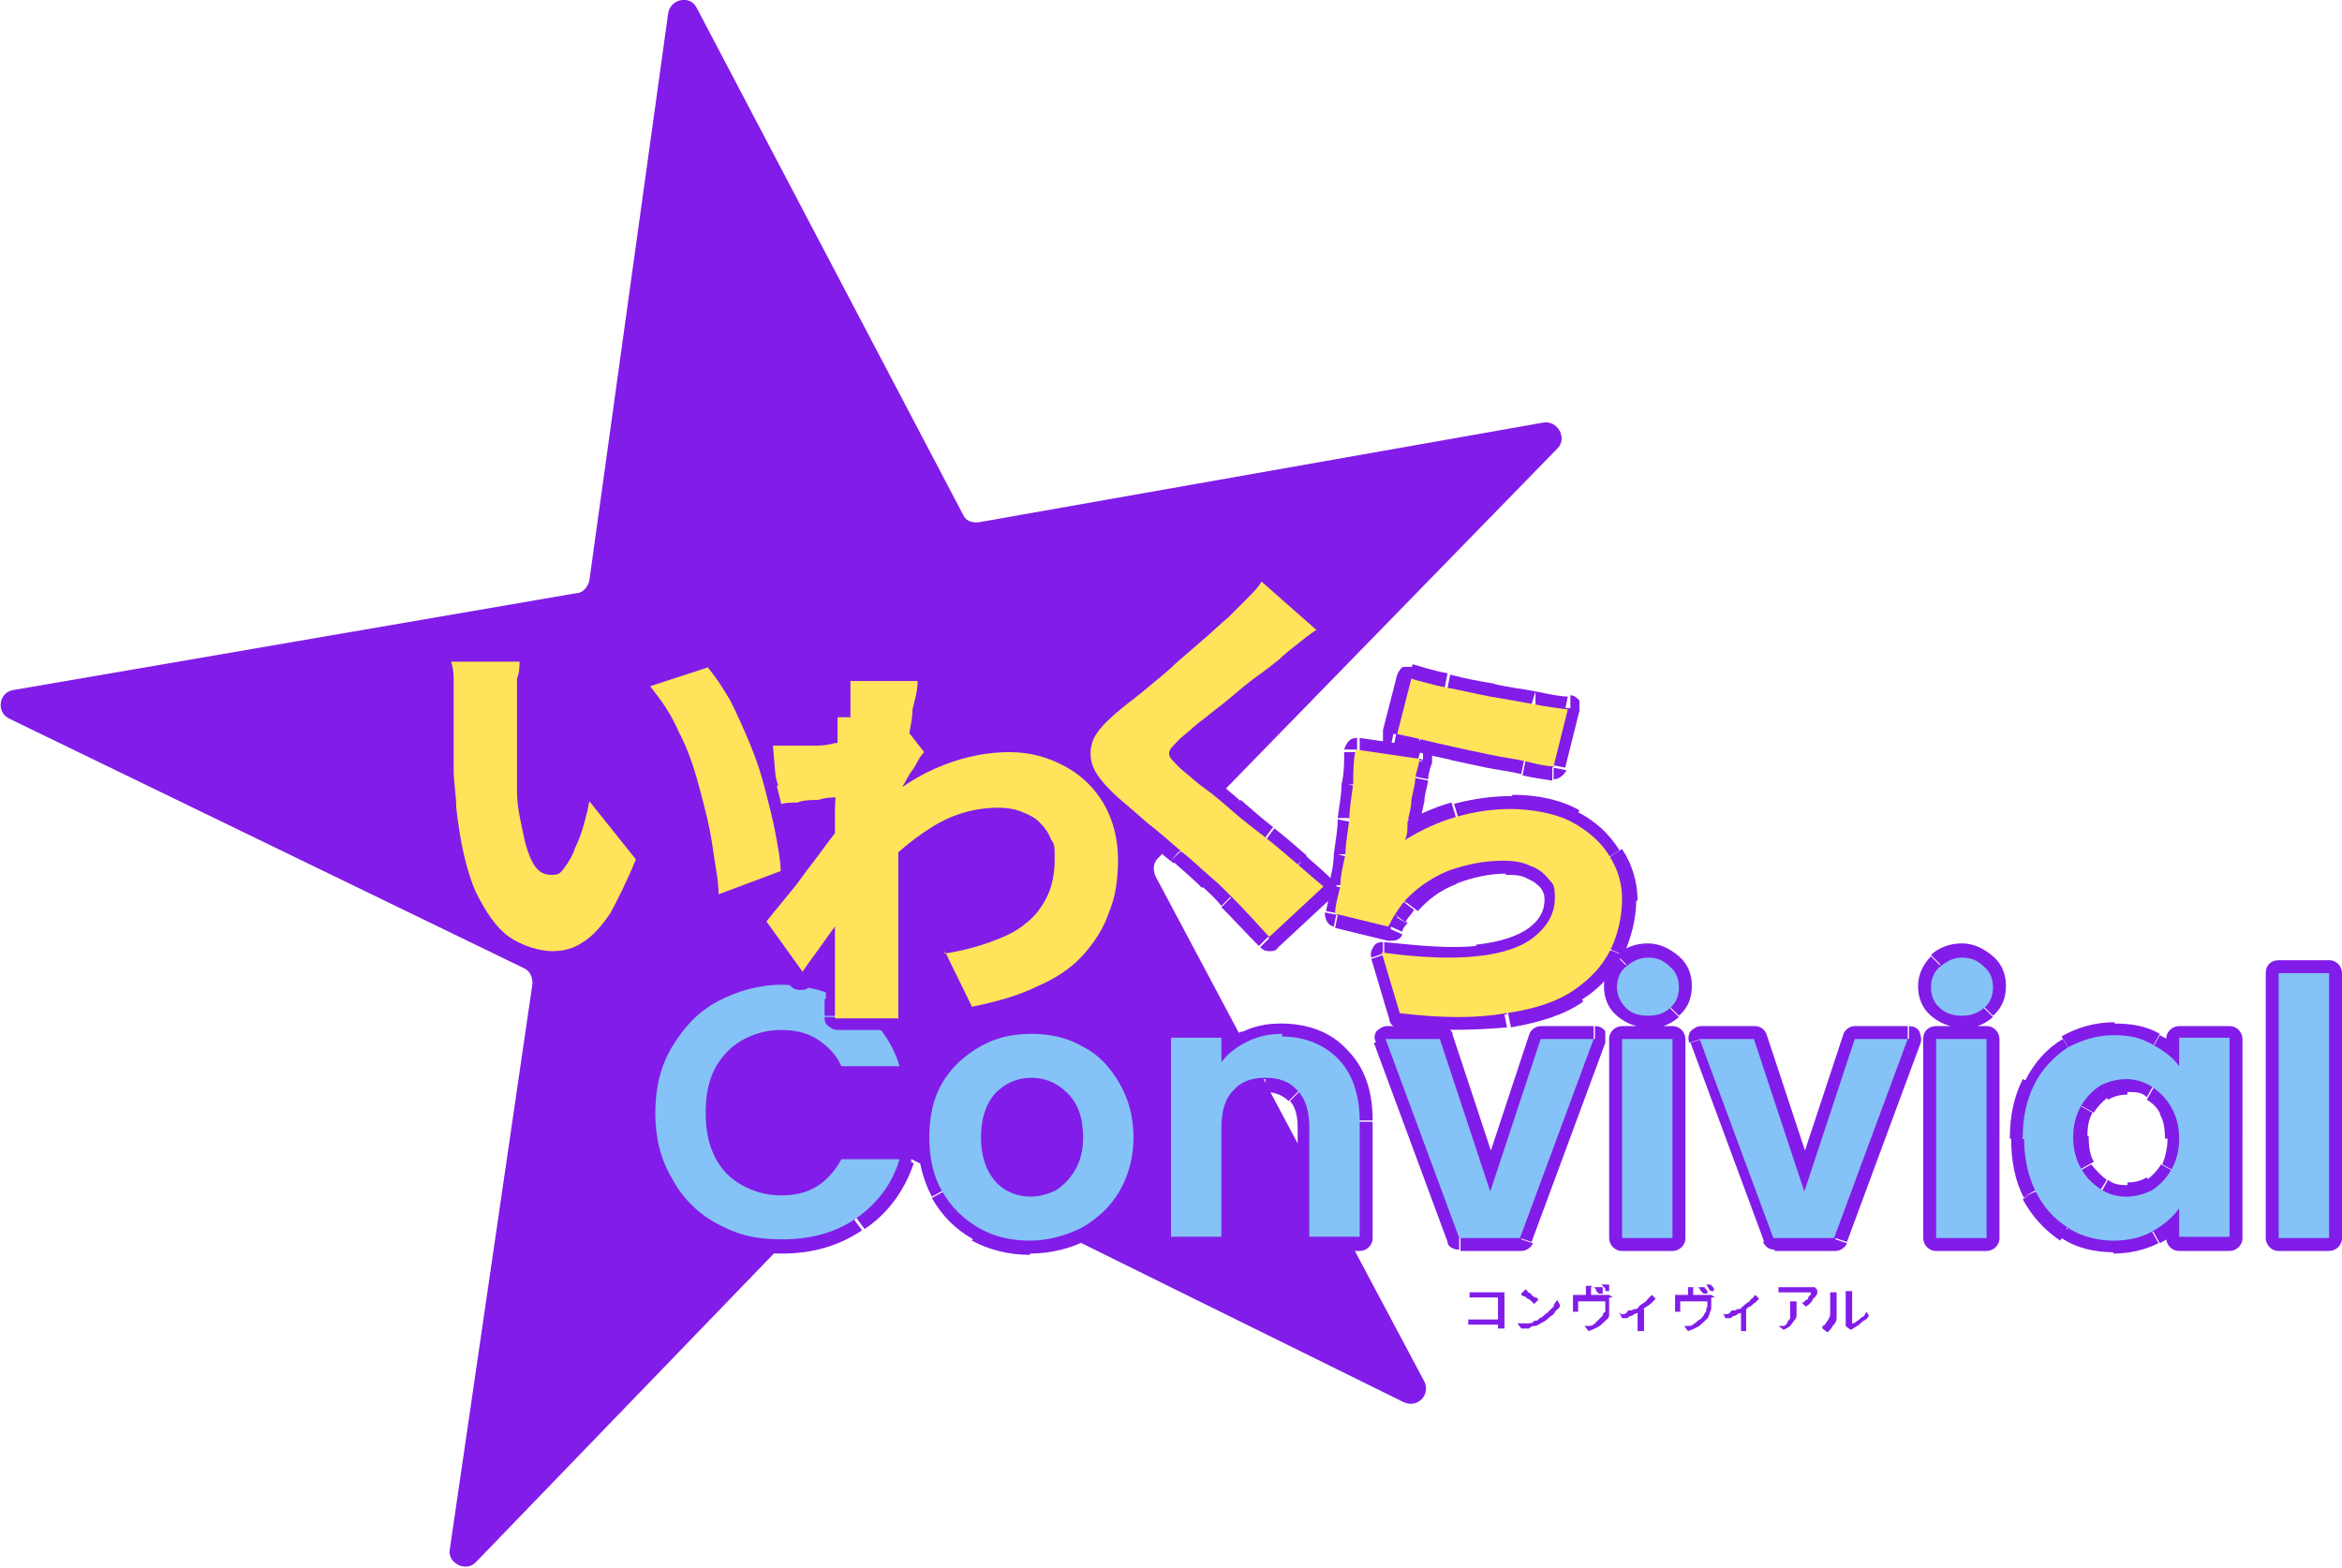 <svg xmlns="http://www.w3.org/2000/svg" viewBox="0 0 181.2 121.3">
  <path fill="#821ce8" d="M51.7 1c.2-1.1 1.7-1.4 2.2-.4l20.6 39.2c.2.5.7.7 1.3.6l43.6-7.7c1.1-.2 1.9 1.2 1.1 2L89.6 66.4c-.4.4-.4.9-.2 1.4l20.8 39.1c.5 1-.5 2.1-1.6 1.6L68.9 88.9c-.5-.2-1 0-1.4.2l-30.7 31.8c-.8.8-2.2 0-2-1l6.4-43.8c0-.5-.2-1-.7-1.2L.7 55.6c-1-.5-.8-2 .3-2.2l43.6-7.5c.5 0 .9-.5 1-1L51.7 1ZM113.8 100h2.6v2.8h-.5v-2.4h-2.2v-.4Zm-.1 2.1h2.5v.4h-2.6v-.4Zm4.3-2.3s.2 0 .2.2c0 0 .2 0 .3.2 0 0 .2.2.3.2 0 0 .2 0 .2.2l-.3.3-.2-.2s-.2-.2-.3-.2c0 0-.2-.2-.3-.2 0 0-.2 0-.2-.2l.3-.3Zm-.4 2.6h.6c.2 0 .4 0 .5-.2.2 0 .3 0 .4-.2.2 0 .4-.3.6-.4l.5-.5c0-.2.2-.4.3-.5l.2.4c0 .2-.2.3-.4.5 0 .2-.3.3-.5.5s-.4.3-.6.4c0 0-.3.2-.4.2-.2 0-.3 0-.5.2h-.6l-.3-.4h.2Zm6.4-2.9v.6h-.3l-.2-.2s0-.2-.2-.3h.7Zm.5-.2v.6h-.3v-.2l-.3-.3h.6Zm-1.4.3v.8h-.4v-.9h.5Zm1.4.8v1.4c0 .2-.2.3-.4.5s-.3.3-.5.4-.4.2-.7.3l-.3-.4h.4s.2 0 .4-.2l.3-.3.3-.3s0-.2.2-.3v-.8h-2.1v.8h-.4v-1.3h2.8l.3.2h-.3Zm.9 1.3c.2 0 .4 0 .5-.2s.3 0 .5-.2c.2 0 .3 0 .4-.2 0 0 .2-.2.4-.3s.2-.2.3-.3l.3-.3.3.3-.3.3s-.2.2-.4.3c0 0-.3.2-.4.3 0 0-.2 0-.3.2 0 0-.2 0-.4.2 0 0-.2 0-.4.2h-.4l-.2-.4h.1Zm1.4-.4h.4v1.7h-.5v-1.7Zm5.1-1.8v.2s.1 0 .2.2v.2h-.3l-.2-.2s-.1-.2-.2-.3h.5Zm.5-.2v.2s.1 0 .2.2v.2h-.2s-.1 0-.2-.2c0 0-.1-.2-.2-.3h.4Zm-1.4.3V100.5h-.4v-.9h.5-.1Zm1.4.8v.8s0 .2-.1.3c0 0 0 .2-.1.3 0 .2-.2.3-.4.5s-.3.3-.5.4-.4.2-.7.3l-.3-.4h.4c.1 0 .2 0 .4-.2.1 0 .2-.2.4-.3.1 0 .2-.2.3-.3 0 0 .1-.2.2-.3 0 0 0-.3.1-.4v-.4H130v.8h-.4v-1.3h2.8l.3.2h-.3Zm1 1.3c.2 0 .4 0 .5-.2s.3 0 .5-.2c.2 0 .3 0 .4-.2.1 0 .2-.2.4-.3s.2-.2.3-.3c.1 0 .2-.2.3-.3l.3.3-.3.3c-.1 0-.2.2-.4.3-.1 0-.3.2-.4.3 0 0-.2 0-.3.2-.1 0-.2 0-.4.2-.1 0-.2 0-.4.2h-.4l-.2-.4Zm1.3-.4h.4v1.7h-.4v-1.7Zm5.9-1.2s-.1.2-.2.3c-.1 0-.2.3-.3.4s-.2.2-.4.3l-.3-.3s.2 0 .3-.2c0 0 .2 0 .2-.2 0 0 .1-.2.2-.2v-.2h-2.5v-.4h2.8l.2.2v.3Zm-1.6.5v1.1c0 .2 0 .3-.2.5 0 0-.2.3-.3.4s-.3.2-.5.3l-.4-.3h.4c.1 0 .3-.2.3-.3s.2-.2.2-.3v-1.3h.5Zm3.8 2v-2.7h.5v2.5c.1 0 .2 0 .4-.2.1 0 .2-.2.4-.3.1 0 .2-.2.3-.4l.2.3c-.1.2-.2.3-.4.4-.1 0-.3.3-.5.4s-.3.2-.5.3l-.3-.2Zm-1.8 0c.2 0 .3-.3.4-.4.1-.2.2-.3.2-.5V100h.5v2c0 .2-.1.4-.3.6-.1.2-.3.4-.4.5l-.4-.3v-.2Z"/>
  <path fill="#821ce8" d="m52 81-.9-.5.9.5Zm3.5-3.6.5.9-.5-.9Zm14.1 5v1c.3 0 .6-.2.8-.4.2-.3.2-.6 0-.9l-.9.3Zm-4.4 0-.9.4c.2.3.5.6.9.6v-1Zm-1.9-2-.5.9.5-.9Zm-5.8.1.5.9-.5-.9Zm-2.1 2.2-.9-.5.9.4Zm0 6.7-.9.4.9-.5Zm2.1 2.3-.5.8.5-.9Zm5.8.1.5.9-.5-.9Zm1.9-2.1v-1c-.4 0-.7.2-.9.6l.9.4Zm4.4 0 .9.3v-.9c-.2-.3-.5-.4-.8-.4v1Zm-3.4 4.6.6.8-.6-.8Zm-10.7.4-.5.9.5-.9ZM52 91.2l-.9.5.9-.5Zm-1.3-5.1h1c0-1.8.4-3.3 1.1-4.6l-.9-.5-.9-.5c-.9 1.7-1.4 3.5-1.4 5.6h1.1ZM52 81l.9.5c.8-1.4 1.8-2.4 3.1-3.1l-.5-.9-.5-.9c-1.6.9-2.9 2.2-3.9 3.9l.9.5Zm3.5-3.6.5.9c1.3-.8 2.8-1.1 4.5-1.1v-2c-2 0-3.8.5-5.5 1.4l.5.9Zm5-1.2v1c2 0 3.7.5 5.1 1.5l.6-.8.6-.8c-1.8-1.2-3.9-1.8-6.2-1.8v1Zm5.7 1.6-.6.8c1.4 1 2.4 2.3 3 4.1l.9-.3.9-.3c-.7-2.2-2-3.9-3.8-5.1l-.6.8h.2Zm3.4 4.6v-1h-4.5v2h4.5v-1Zm-4.4 0 .9-.4c-.5-1.1-1.3-1.9-2.3-2.5l-.5.9-.5.9c.6.4 1.1.9 1.5 1.6l.9-.4Zm-1.9-2 .5-.9c-1-.6-2.1-.8-3.3-.8v2c.9 0 1.7.2 2.3.6l.5-.9Zm-2.8-.7v-1c-1.3 0-2.5.3-3.5.9l.5.8.5.8c.7-.4 1.5-.7 2.5-.7v-1 .2Zm-3 .8-.5-.9c-1 .6-1.8 1.5-2.4 2.6l.9.5.9.5c.4-.8 1-1.4 1.7-1.8l-.5-.9h-.1Zm-2.1 2.2-.9-.4c-.6 1.1-.8 2.4-.8 3.8h2c0-1.2.2-2.1.6-2.9l-.9-.4Zm-.7 3.4h-1c0 1.4.3 2.7.8 3.8l.9-.4.9-.4c-.4-.8-.6-1.8-.6-2.9h-1Zm.7 3.3-.9.5c.6 1.1 1.4 2 2.4 2.6l.5-.8.5-.8c-.7-.4-1.3-1-1.7-1.9l-.9.5h.1Zm2.1 2.3-.5.9c1.1.6 2.2.9 3.5.9v-2c-1 0-1.8-.2-2.5-.6l-.5.9Zm3 .8v1c1.2 0 2.3-.3 3.3-.8l-.5-.9-.5-.9c-.6.4-1.4.6-2.3.6v1Zm2.8-.7.5.9c1-.6 1.8-1.4 2.3-2.5l-.9-.4-.9-.4c-.4.8-.9 1.3-1.5 1.7l.5.9v-.2Zm1.9-2.1v1h4.5v-2h-4.5v1Zm4.4 0-.9-.3c-.6 1.8-1.6 3.1-3 4.1l.6.8.6.8c1.8-1.2 3.1-3 3.8-5.1l-.9-.3h-.2Zm-3.4 4.6-.6-.8c-1.4 1-3.1 1.5-5.1 1.5v2c2.4 0 4.4-.6 6.2-1.8l-.6-.8Zm-5.7 1.6v-1c-1.7 0-3.2-.4-4.5-1.1l-.5.9-.5.9c1.7.9 3.5 1.4 5.5 1.4v-1Zm-5-1.2.5-.9c-1.3-.8-2.4-1.8-3.2-3.2l-.9.5-.9.5c1 1.6 2.3 2.9 3.9 3.9l.5-.9h.1ZM52 91.2l.9-.5c-.8-1.3-1.1-2.9-1.1-4.6h-2c0 2.1.5 3.9 1.4 5.6l.9-.5H52ZM75.8 95l-.5.9.5-.9ZM73 92.2l-.9.5.9-.5Zm0-8.3-.9-.5.9.5Zm2.8-2.7.5.9-.5-.9Zm8.1 0-.5.9.5-.9Zm2.8 2.7-.9.5.9-.5Zm0 8.3-.8-.5.9.5ZM83.8 95l.5.9-.5-.9Zm-2.1-2.9.5.9-.5-.9Zm1.5-1.5.9.5-.9-.5Zm-.6-5.9-.7.7.7-.7Zm-5.6 0-.7-.7.7.7Zm0 6.8-.7.7.7-.7Zm2.7 4.5v-1c-1.3 0-2.5-.3-3.5-.8l-.5.9-.5.9c1.3.7 2.8 1.1 4.5 1.1v-1Zm-3.9-1 .5-.9c-1-.6-1.8-1.4-2.4-2.4l-.9.5-.9.5c.8 1.4 1.8 2.4 3.2 3.2l.5-.9ZM73 92.2l.9-.5c-.6-1-.9-2.2-.9-3.7h-2c0 1.7.4 3.3 1.1 4.6l.9-.5Zm-1-4.1h1c0-1.4.3-2.6.9-3.7l-.9-.5-.9-.5c-.8 1.4-1.2 2.9-1.2 4.6H72Zm1-4.2.9.5c.6-1 1.4-1.8 2.5-2.4l-.5-.9-.5-.9c-1.4.7-2.4 1.8-3.2 3.1l.9.5H73Zm2.8-2.7.5.9c1-.6 2.2-.9 3.5-.9v-2c-1.6 0-3.1.4-4.5 1.1l.5.9Zm4.1-1v1c1.3 0 2.5.3 3.5.9l.5-.9.5-.9c-1.4-.8-2.9-1.1-4.5-1.1v1Zm4 1-.5.9c1 .6 1.8 1.3 2.4 2.4l.9-.5.9-.5c-.8-1.4-1.9-2.4-3.2-3.2l-.5.9Zm2.8 2.7-.9.5c.6 1 .9 2.2.9 3.7h2c0-1.7-.4-3.3-1.2-4.7l-.9.5Zm1.1 4.2h-1c0 1.4-.3 2.6-.9 3.6l.8.5.8.5c.8-1.4 1.2-2.9 1.2-4.7h-1Zm-1.1 4.1-.9-.5c-.6 1-1.4 1.9-2.5 2.4l.5.9.5.9c1.4-.8 2.5-1.8 3.3-3.2l-.9-.5ZM83.8 95l-.5-.9c-1 .6-2.2.9-3.6.9v2c1.6 0 3.2-.4 4.5-1.1l-.5-.9Zm-4.1-2.4v1c.9 0 1.7-.2 2.4-.6l-.5-.9-.5-.9c-.5.3-1 .4-1.5.4v1Zm2-.5.5.9c.8-.4 1.4-1.1 1.9-1.9l-.9-.5-.9-.5c-.3.5-.7.9-1.1 1.2l.5.9Zm1.5-1.5.9.5c.5-.9.7-1.9.7-3h-2c0 .9-.2 1.5-.4 2l.9.5Zm.6-2.5h1c0-1.6-.4-3-1.5-4.1l-.7.7-.7.7c.5.5.9 1.4.9 2.7h1Zm-1.2-3.4.7-.7c-.9-1-2.1-1.5-3.5-1.5v2c.8 0 1.5.3 2.1.9l.7-.7Zm-2.8-1.2v-1c-1.4 0-2.6.5-3.5 1.5l.7.7.7.7c.6-.6 1.2-.9 2.1-.9v-1ZM77 84.7l-.7-.7c-1 1-1.4 2.4-1.4 4h2c0-1.3.3-2.1.8-2.7l-.7-.7Zm-1.1 3.4h-1c0 1.6.4 3 1.3 4l.7-.7.7-.7c-.5-.6-.8-1.4-.8-2.7h-1 .1Zm1.1 3.4-.7.7c.9 1 2.1 1.5 3.5 1.5v-2c-.8 0-1.5-.3-2.1-.9l-.7.7Zm26.5-9.6-.7.7.7-.7Zm1.7 13.9v1c.5 0 1-.4 1-1h-1Zm-3.8 0h-1c0 .5.4 1 1 1v-1Zm-1-11.3-.7.7.7-.7Zm-5 0-.7-.7.7.7Zm-.9 11.3v1c.5 0 1-.4 1-1h-1Zm-3.9 0h-1c0 .5.4 1 1 1v-1Zm0-15.4v-1c-.5 0-1 .4-1 1h1Zm3.9 0h1c0-.5-.4-1-1-1v1Zm0 1.9h-1c0 .4.3.8.7.9.4 0 .8 0 1.1-.3l-.8-.6Zm2-1.5.4.9-.4-.9Zm2.6-.6v1c1.6 0 2.8.5 3.7 1.4l.7-.7.7-.7c-1.3-1.4-3.1-2-5.1-2v1Zm4.4 1.7-.7.7c.9.9 1.4 2.2 1.4 4.1h2c0-2.3-.6-4.1-2-5.5l-.7.7Zm1.7 4.9h-1v9h2v-9h-1Zm0 9v-1h-3.9v2h3.9v-1Zm-3.8 0h1v-8.5h-2v8.5h1Zm0-8.5h1c0-1.4-.3-2.6-1.2-3.5l-.7.7-.7.7c.4.4.6 1.1.6 2.1h1Zm-1-2.8.7-.7c-.8-.9-1.9-1.3-3.2-1.3v2c.8 0 1.4.3 1.8.7l.7-.7Zm-2.5-1v-1c-1.3 0-2.4.4-3.3 1.3l.7.7.7.7c.4-.4 1-.7 1.8-.7v-1h.1Zm-2.5 1-.7-.7c-.8.9-1.2 2.1-1.2 3.5h2c0-1.1.3-1.7.6-2.1l-.7-.7Zm-.9 2.8h-1v8.5h2v-8.5h-1Zm0 8.5v-1h-3.9v2h3.9v-1Zm-3.9 0h1V80.4h-2v15.4h1Zm0-15.4v1h3.9v-2h-3.9v1Zm3.9 0h-1v1.9h2v-1.9h-1Zm0 1.9.8.6c.4-.5.9-1 1.6-1.3l-.4-.9-.4-.9c-.9.4-1.7 1-2.3 1.8l.8.6Zm2-1.5.4.9c.7-.3 1.4-.5 2.2-.5v-2c-1.1 0-2.1.2-3.1.7l.4.9Zm18.8 11.4-.9.3c0 .4.5.7.9.7s.8-.3.9-.7l-.9-.3Zm3.9-11.8v-1c-.4 0-.8.3-.9.7l.9.3Zm4.1 0 .9.3v-.9c-.2-.3-.5-.4-.8-.4v1Zm-5.6 15.4v1c.4 0 .8-.3.9-.6l-.9-.3Zm-4.8 0-.9.3c0 .4.5.6.9.6v-1Zm-5.6-15.4v-1c-.3 0-.6.2-.8.4-.2.3-.2.6 0 .9l.9-.3Zm4.2 0 .9-.3c0-.4-.5-.7-.9-.7v1Zm3.8 11.8.9.3 3.9-11.8-.9-.3-.9-.3-3.9 11.8.9.3Zm3.9-11.8v1h4.1v-2h-4.1v1Zm4.1 0-.9-.3-5.7 15.4.9.3.9.3 5.7-15.4-.9-.3Zm-5.6 15.4v-1H113v2h4.7v-1Zm-4.8 0 .9-.3-5.7-15.4-.9.3-.9.3 5.7 15.4.9-.3Zm-5.6-15.4v1h4.2v-2h-4.2v1Zm4.2 0-.9.3 3.9 11.8.9-.3.9-.3-3.9-11.8-.9.3Zm14.3-2.5-.7.7.7-.7Zm0-3.2.7.7-.7-.7Zm3.4 0-.7.7.7-.7Zm0 3.2.7.7-.7-.7Zm.2 2.5h1c0-.5-.4-1-1-1v1Zm0 15.4v1c.5 0 1-.4 1-1h-1Zm-3.9 0h-1c0 .5.4 1 1 1v-1Zm0-15.4v-1c-.5 0-1 .4-1 1h1Zm2-1.8v-1c-.5 0-.8 0-1-.4l-.7.7-.7.7c.7.6 1.5.9 2.4.9v-1Zm-1.7-.7.7-.7c-.2-.3-.4-.5-.4-.9h-2c0 .9.3 1.7 1 2.3l.7-.7Zm-.7-1.6h1c0-.4 0-.7.4-.9l-.7-.7-.7-.7c-.7.6-1 1.4-1 2.3h1Zm.7-1.6.7.7c.3-.3.6-.4 1-.4v-2c-.9 0-1.8.3-2.4.9l.7.7Zm1.7-.7v1c.5 0 .8 0 1 .4l.7-.7.7-.7c-.7-.6-1.5-1-2.4-1v1Zm1.7.7-.7.7c.2.2.4.5.4.9h2c0-.9-.3-1.7-1-2.3l-.7.7Zm.7 1.6h-1c0 .4-.1.7-.4.9l.7.7.7.7c.7-.6 1-1.4 1-2.3h-1Zm-.7 1.6-.7-.7c-.2.2-.5.4-1 .4v2c.9 0 1.7-.3 2.4-.9l-.7-.7Zm.2 2.5h-1v15.4h2V80.4h-1Zm0 15.4v-1h-3.9v2h3.9v-1Zm-3.9 0h1V80.4h-2v15.4h1Zm0-15.4v1h3.9v-2h-3.9v1Zm14.1 11.8-.9.3c.1.4.5.7.9.7s.8-.3.9-.7l-.9-.3Zm3.9-11.8v-1c-.4 0-.8.3-.9.7l.9.3Zm4.2 0 .9.3c.1-.3 0-.6-.1-.9-.2-.3-.5-.4-.8-.4v1ZM142 95.8v1c.4 0 .8-.3.9-.6l-.9-.3Zm-4.7 0-.9.3c.2.4.5.6.9.6v-1Zm-5.7-15.4v-1c-.3 0-.6.2-.8.4-.2.3-.2.6-.1.9l.9-.3Zm4.2 0 .9-.3c-.1-.4-.5-.7-.9-.7v1Zm3.8 11.8.9.3 3.9-11.8-.9-.3-.9-.3-3.9 11.8.9.3Zm3.9-11.8v1h4.1v-2h-4.1v1Zm4.2 0-.9-.3-5.7 15.4.9.3.9.3 5.7-15.4-.9-.3ZM142 95.8v-1h-4.7v2h4.7v-1Zm-4.7 0 .9-.3-5.6-15.4-.9.3-.9.3 5.7 15.4.9-.3Zm-5.7-15.4v1h4.2v-2h-4.2v1Zm4.2 0-.9.3 3.9 11.8.9-.3.9-.3-3.9-11.8-.9.3Zm14.3-2.5-.7.7.7-.7Zm0-3.2.7.7-.7-.7Zm3.4 0-.7.7.7-.7Zm0 3.2.7.7-.7-.7Zm.2 2.5h1c0-.5-.4-1-1-1v1Zm0 15.4v1c.5 0 1-.4 1-1h-1Zm-3.9 0h-1c0 .5.4 1 1 1v-1Zm0-15.4v-1c-.6 0-1 .4-1 1h1Zm2-1.8v-1c-.5 0-.8 0-1-.4l-.7.7-.7.7c.7.6 1.5.9 2.4.9v-1Zm-1.7-.7.7-.7c-.2-.3-.4-.5-.4-.9h-2c0 .9.3 1.7 1 2.3l.7-.7Zm-.7-1.6h1c0-.4.1-.7.4-.9l-.7-.7-.7-.7c-.6.6-1 1.4-1 2.3h1Zm.7-1.6.7.7c.3-.3.6-.4 1-.4v-2c-.9 0-1.8.3-2.4.9l.7.7Zm1.7-.7v1c.4 0 .8 0 1 .4l.7-.7.7-.7c-.7-.6-1.5-1-2.4-1v1Zm1.7.7-.7.7c.2.2.4.5.4.9h2c0-.9-.3-1.7-1-2.3l-.7.7Zm.7 1.6h-1c0 .4-.1.7-.4.9l.7.7.7.7c.7-.6 1-1.4 1-2.3h-1Zm-.7 1.6-.7-.7c-.2.2-.5.4-1 .4v2c.9 0 1.7-.3 2.4-.9l-.7-.7Zm.2 2.5h-1v15.4h2V80.4h-1Zm0 15.4v-1h-3.9v2h3.9v-1Zm-3.9 0h1V80.4h-2v15.4h1Zm0-15.4v1h3.9v-2h-3.9v1Zm7.7 3.5-.9-.5.9.5Zm2.5-2.8-.5-.8.5.8Zm6.6-.2-.5.9.5-.9Zm2 1.7-.8.6c.3.3.7.5 1.1.4.4 0 .7-.5.7-.9h-1Zm0-2.2v-1c-.5 0-1 .4-1 1h1Zm3.9 0h1c0-.5-.4-1-1-1v1Zm0 15.4v1c.5 0 1-.4 1-1h-1Zm-3.9 0h-1c0 .5.4 1 1 1v-1Zm0-2.3h1c0-.4-.3-.8-.7-.9s-.9 0-1.1.4l.8.6Zm-2 1.8.5.9-.5-.9ZM160 95l-.5.8.5-.8Zm-2.5-2.8-.9.4.9-.5Zm10.6-6.5-.9.5.9-.5Zm-1.5-1.6-.5.9.5-.9Zm-4 0-.5-.9.5.9Zm-1.5 1.5-.9-.5.9.5Zm0 4.9-.9.5.9-.5Zm1.5 1.6-.5.8.5-.8Zm4 0 .5.9-.5-.9Zm1.5-1.6.9.5-.9-.5ZM156.5 88h1c0-1.4.3-2.6.8-3.7l-.9-.4-.9-.4c-.7 1.4-1 2.9-1 4.6h1Zm1-4.1.9.5c.5-1.1 1.3-1.8 2.2-2.4l-.5-.8-.5-.8c-1.2.7-2.2 1.8-2.9 3.2l.9.5v-.2Zm2.5-2.8.5.8c.9-.5 1.9-.8 3.1-.8v-2c-1.5 0-2.9.4-4.1 1.1l.5.8Zm3.6-.9v1c1 0 1.8.2 2.5.6l.5-.9.5-.9c-1-.6-2.2-.8-3.5-.8v1Zm3 .7-.5.9c.8.4 1.3.9 1.8 1.5l.8-.6.8-.6c-.6-.8-1.4-1.5-2.4-2l-.5.9Zm2 1.7h1v-2.2h-2v2.2h1Zm0-2.2v1h3.9v-2h-3.9v1Zm3.9 0h-1v15.4h2V80.4h-1Zm0 15.4v-1h-3.9v2h3.9v-1Zm-3.9 0h1v-2.2h-2v2.2h1Zm0-2.3-.8-.6c-.4.6-1 1.1-1.7 1.5l.5.9.5.9c1-.5 1.8-1.2 2.4-2.1l-.8-.6Zm-2 1.8-.5-.9c-.7.4-1.5.6-2.6.6v2c1.3 0 2.5-.3 3.5-.8l-.5-.9h.1Zm-3.1.7v-1c-1.1 0-2.1-.3-3-.8l-.5.8-.5.8c1.2.8 2.6 1.1 4.1 1.1v-1h-.1Zm-3.5-1 .5-.8c-.9-.6-1.6-1.4-2.2-2.4l-.9.5-.9.5c.7 1.3 1.7 2.4 2.9 3.2l.5-.8V95Zm-2.5-2.8.9-.4c-.5-1.1-.8-2.3-.8-3.7h-2c0 1.7.3 3.3 1 4.6l.9-.4Zm11.1-4.1h1c0-1.1-.2-2-.7-2.9l-.9.5-.9.5c.3.5.4 1.1.4 1.9h1.1Zm-.5-2.4.9-.5c-.4-.8-1.1-1.5-1.9-1.9l-.5.9-.5.9c.5.3.8.6 1.1 1.2l.9-.5Zm-1.5-1.6.5-.9c-.8-.5-1.6-.7-2.5-.7v2c.6 0 1.1 0 1.5.4l.5-.9Zm-2-.5v-1c-.9 0-1.7.2-2.5.7l.5.9.5.9c.5-.3 1-.4 1.5-.4v-1Zm-2 .5-.5-.9c-.8.4-1.4 1.1-1.9 1.9l.9.5.9.5c.3-.5.7-.9 1.1-1.2l-.5-.9Zm-1.5 1.5-.9-.5c-.5.8-.7 1.8-.7 2.9h2c0-.8.1-1.4.4-1.9l-.9-.5Zm-.6 2.4h-1c0 1.1.2 2 .7 2.9l.9-.5.9-.5c-.3-.5-.4-1.2-.4-2h-1.1Zm.6 2.5-.9.5c.5.8 1.1 1.5 1.8 1.9l.5-.8.5-.8c-.4-.3-.8-.7-1.2-1.2l-.9.5h.2Zm1.5 1.6-.5.9c.8.5 1.6.7 2.5.7v-2c-.5 0-1 0-1.5-.4l-.5.9Zm2 .5v1c.9 0 1.7-.2 2.5-.7l-.5-.9-.5-.9c-.5.3-1 .4-1.5.4v1Zm2-.5.5.9c.8-.5 1.4-1.1 1.9-1.9l-.9-.5-.9-.5c-.3.5-.7.9-1.1 1.2l.5.9Zm1.5-1.6.9.5c.5-.9.7-1.8.7-2.9h-2c0 .8-.2 1.5-.4 2l.9.5Zm12.1-15.2h1c0-.5-.4-1-1-1v1Zm0 20.5v1c.5 0 1-.4 1-1h-1Zm-3.9 0h-1c0 .5.4 1 1 1v-1Zm0-20.5v-1c-.6 0-1 .4-1 1h1Zm3.9 0h-1v20.5h2V75.3h-1Zm0 20.5v-1h-3.9v2h3.9v-1Zm-3.9 0h1V75.3h-2v20.5h1Zm0-20.5v1h3.9v-2h-3.9v1Z"/>
  <path fill="#85c2f8" d="M50.7 86.1c0-1.9.4-3.6 1.3-5.1.9-1.5 2-2.7 3.5-3.5s3.2-1.3 5-1.3 4.1.6 5.7 1.7 2.8 2.6 3.4 4.6h-4.5c-.4-.9-1.1-1.6-1.9-2.1-.8-.5-1.7-.7-2.8-.7s-2.1.3-3 .8-1.6 1.3-2.1 2.2c-.5 1-.7 2.1-.7 3.4s.2 2.4.7 3.4 1.2 1.7 2.1 2.2c.9.5 1.9.8 3 .8s2-.2 2.8-.7 1.4-1.2 1.9-2.1h4.5c-.6 2-1.8 3.5-3.4 4.6s-3.5 1.6-5.7 1.6-3.5-.4-5-1.2c-1.5-.8-2.7-2-3.5-3.5-.9-1.5-1.3-3.2-1.3-5.1Zm29 9.9c-1.5 0-2.8-.3-4-1s-2.1-1.6-2.8-2.8c-.7-1.2-1-2.6-1-4.2s.3-3 1-4.2 1.7-2.1 2.9-2.8c1.2-.7 2.5-1 4-1s2.8.3 4 1c1.2.6 2.1 1.6 2.8 2.8.7 1.2 1.1 2.6 1.1 4.2s-.4 3-1.1 4.2-1.7 2.1-2.9 2.8c-1.2.6-2.6 1-4 1Zm0-3.4c.7 0 1.4-.2 2-.5.6-.4 1.1-.9 1.5-1.6s.6-1.5.6-2.5c0-1.5-.4-2.6-1.2-3.4-.8-.8-1.7-1.2-2.8-1.2s-2 .4-2.8 1.2c-.7.8-1.1 1.9-1.1 3.4s.4 2.6 1.1 3.4 1.7 1.2 2.8 1.2Zm19.4-12.4c1.8 0 3.3.6 4.4 1.7s1.7 2.8 1.7 4.8v9h-3.9v-8.5c0-1.2-.3-2.2-.9-2.8-.6-.7-1.4-1-2.5-1s-1.9.3-2.5 1c-.6.6-.9 1.6-.9 2.8v8.5h-3.9V80.3h3.9v1.9c.5-.7 1.2-1.2 2-1.6s1.7-.6 2.7-.6v.2Zm16.2 12 3.9-11.8h4.1l-5.7 15.4h-4.7l-5.7-15.4h4.2l3.9 11.8Zm12.2-13.6c-.7 0-1.3-.2-1.7-.6-.4-.4-.7-1-.7-1.6s.2-1.2.7-1.6 1-.7 1.7-.7 1.2.2 1.7.7c.5.4.7 1 .7 1.6s-.2 1.2-.7 1.6c-.4.4-1 .6-1.7.6Zm1.9 1.8v15.4h-3.9V80.4h3.9Zm10.2 11.8 3.9-11.8h4.1l-5.7 15.4h-4.7l-5.7-15.4h4.2l3.9 11.8Zm12.2-13.6c-.7 0-1.3-.2-1.7-.6-.5-.4-.7-1-.7-1.6s.2-1.2.7-1.6 1-.7 1.7-.7 1.2.2 1.7.7c.5.4.7 1 .7 1.6s-.2 1.2-.7 1.6-1 .6-1.7.6Zm1.9 1.8v15.4h-3.9V80.4h3.9Zm2.8 7.6c0-1.6.3-2.9.9-4.1.6-1.2 1.5-2.1 2.5-2.8 1.1-.6 2.3-1 3.6-1s2.1.2 3 .7 1.6 1 2.1 1.7v-2.2h3.9v15.4h-3.9v-2.2c-.5.7-1.2 1.3-2.1 1.8-.9.5-1.9.7-3 .7s-2.5-.3-3.5-1c-1.1-.7-1.9-1.6-2.5-2.8-.6-1.2-.9-2.6-.9-4.2h-.1Zm12.1.1c0-.9-.2-1.7-.6-2.4-.4-.7-.9-1.2-1.5-1.6s-1.3-.6-2-.6-1.4.2-2 .5c-.6.4-1.1.9-1.5 1.6s-.6 1.5-.6 2.4.2 1.7.6 2.4c.4.7.9 1.2 1.5 1.6s1.3.6 2 .6 1.4-.2 2-.5c.6-.4 1.1-.9 1.5-1.6s.6-1.5.6-2.4Zm11.6-12.8v20.5h-3.9V75.3h3.9Z"/>
  <path fill="#821ce8" d="m109.1 52.5.3-.9h-.8c-.2 0-.4.4-.5.6l1 .3Zm2.8.7-.2 1 .2-1Zm3.4.7.2-1-.2 1Zm5.9.9 1 .2v-.8c-.2-.2-.4-.4-.7-.4v1h-.3Zm-1 4.5v1c.4 0 .8-.3 1-.7l-1-.2Zm-2.3-.4-.2 1 .2-1Zm-2.7-.5-.2 1 .2-1Zm-2.8-.6-.2 1 .2-1Zm-2.6-.5-.2 1 .2-1Zm-1.8-.5-1-.3v.8c0 .2.4.4.6.5l.2-1h.2Zm1.8 2 1 .3v-.8c-.2-.2-.4-.4-.7-.4v1h-.3Zm-.3 1.4-1-.2 1 .2Zm-.3 1.7 1 .2-1-.2Zm-.3 1.7h-1 1Zm-.2 1.4h-1c0 .3 0 .6.5.8.3.2.7.2 1.1 0l-.5-.8Zm4.1-1.8.3 1-.3-1Zm8.9.4-.5.9.5-.9Zm2.9 2.7-.8.5.8-.5Zm.1 7.3-.9-.4.9.4Zm-2.8 3-.5-.8.5.8Zm-13.5 2-.9.3c0 .4.5.7.9.7v-1Zm-1.4-4.7v-1c-.2 0-.5 0-.7.3s-.3.6-.2.9l.9-.3Zm7.4.2v1-1Zm4.5-1.5.6.8-.6-.8Zm1.1-4.5.8-.6-.8.6Zm-1.4-1 .4-.9-.4.9Zm-6.4.4-.4-.9.4.9Zm-3.4 2.4.8.6-.8-.6Zm-.7 1 .8.6-.8-.5Zm-.5.9-.2 1c.5 0 .9 0 1.1-.5l-.9-.4Zm-4.1-1-1-.2c0 .5.2 1 .7 1.1l.2-1h.1Zm.3-2.1 1 .2-1-.2Zm.4-2.5h1-1Zm.3-2.7h1-1Zm.3-2.8h-1 1Zm.2-2.6v-1s-.4 0-.6.2-.3.4-.4.7h1Zm4.1-5.6-.3.9c.8.2 1.7.5 2.8.7l.2-1 .2-1c-1.1-.2-2-.5-2.7-.7l-.3.9v.2h.1Zm2.8.7-.2 1c1.1.2 2.3.5 3.5.7l.2-1 .2-1c-1.2-.2-2.3-.4-3.4-.7l-.2 1Zm3.4.7-.2 1c1.2.2 2.3.4 3.4.6v-1l.3-1c-1-.2-2.1-.3-3.3-.6l-.2 1Zm3.4.6v1c.9.2 1.8.3 2.4.4v-1l.2-1c-.6 0-1.5-.2-2.5-.4v1Zm2.5.3-1-.2-1.1 4.4 1 .2 1 .2 1.1-4.4-1-.2Zm-1 4.5v-1c-.5 0-1.2-.2-2-.3l-.2 1-.2 1c.9.2 1.6.3 2.3.4v-1Zm-2.3-.4.2-1c-.9-.2-1.8-.3-2.7-.5l-.2 1-.2 1c1 .2 1.9.3 2.7.5l.2-1Zm-2.7-.5.2-1c-1-.2-1.9-.4-2.8-.6l-.2 1-.2 1c.9.2 1.9.4 2.8.6l.2-1Zm-2.8-.6.2-1c-.9-.2-1.8-.4-2.5-.6l-.2 1-.2 1c.8.2 1.6.4 2.6.6l.2-1Zm-2.6-.5.2-1c-.8-.2-1.4-.3-1.8-.4l-.2 1-.2 1c.5 0 1.1.3 1.9.4l.2-1Zm-1.8-.5 1 .3 1.1-4.3-1-.3-1-.3-1.1 4.3 1 .3Zm1.8 2-1-.3c0 .4-.2.9-.3 1.4l1 .2 1 .2c0-.5.2-1 .3-1.3l-1-.3Zm-.3 1.4-1-.2c0 .5-.2 1.1-.3 1.7l1 .2 1 .2c0-.6.2-1.1.3-1.7l-1-.2Zm-.3 1.7-1-.2c0 .6-.2 1.2-.3 1.7h1l1 .3c0-.5.2-1.1.3-1.7l-1-.2Zm-.3 1.7h-1c0 .4 0 .9-.2 1.3h1l1 .2c0-.4 0-.8.2-1.4h-1Zm-.2 1.4.5.8c1.2-.8 2.5-1.3 3.7-1.7l-.3-1-.3-1c-1.5.4-2.9 1.1-4.3 1.9l.5.8.2.2Zm4.1-1.8.3 1c1.3-.4 2.6-.6 3.9-.6v-2c-1.5 0-3 .2-4.5.6l.3 1Zm4.2-.6v1c1.7 0 3.1.3 4.2.9l.5-.9.5-.9c-1.4-.8-3.2-1.2-5.2-1.2v1Zm4.7 1-.5.9c1.1.6 2 1.4 2.5 2.3l.8-.5.8-.5c-.8-1.3-1.9-2.3-3.3-3l-.5.9h.2Zm2.9 2.7-.8.5c.6.9.9 1.9.9 2.9h2c0-1.4-.4-2.8-1.2-4l-.8.5Zm1 3.4h-1c0 1.2-.3 2.4-.8 3.4l.9.4.9.4c.6-1.3 1-2.8 1-4.3h-1Zm-.9 3.9-.9-.4c-.5 1-1.3 1.9-2.5 2.6l.5.8.5.8c1.5-.9 2.5-2.1 3.2-3.5l-.9-.4h.1Zm-2.8 3-.5-.8c-1.2.8-2.8 1.3-4.9 1.7l.2 1 .2 1c2.3-.4 4.2-1 5.6-2l-.5-.8Zm-5.3 1.9-.2-1c-2.1.3-4.7.4-8 0v1l-.2 1c3.3.3 6.1.2 8.4 0l-.2-1h.2Zm-8.2.1.9-.3-1.4-4.7-.9.3-.9.3 1.4 4.7.9-.3Zm-1.4-4.7v1c2.8.4 5.3.5 7.4.3v-1l-.2-1c-1.9.2-4.2 0-7.1-.3v1h-.1Zm7.4.2v1c2.2-.2 3.9-.8 5.1-1.7l-.6-.8-.6-.8c-.8.6-2.2 1.1-4.1 1.3v1h.2Zm4.5-1.5.6.8c1.3-1 2-2.2 2-3.8h-2c0 .9-.4 1.6-1.2 2.2l.6.8Zm1.6-3h1c0-.8-.2-1.5-.7-2.1l-.8.6-.8.6c.2.3.3.5.3.9h1Zm-.5-1.5.8-.6c-.5-.6-1.1-1-1.8-1.3l-.4.9-.4.9c.5.2.8.5 1 .7l.8-.6Zm-1.4-1 .4-.9c-.7-.3-1.6-.5-2.5-.5v2c.7 0 1.2 0 1.7.3l.4-.9Zm-2.1-.4v-1c-1.6 0-3.2.3-4.7.9l.4.9.4.9c1.3-.5 2.6-.8 4-.8v-1h-.1Zm-4.3.8-.4-.9c-1.5.6-2.8 1.5-3.7 2.7l.8.6.8.6c.8-.9 1.7-1.6 3-2.1l-.4-.9h-.1Zm-3.4 2.4-.8-.6c-.3.4-.6.7-.8 1l.8.5.8.5c0-.2.4-.5.6-.9l-.8-.6h.2Zm-.7 1-.8-.6c-.2.3-.4.7-.6 1l.9.4.9.4c0-.3.3-.5.4-.7l-.8-.6Zm-.5.9.2-1-4.1-1-.2 1-.2 1 4.1 1 .2-1Zm-4.1-1 1 .2c0-.6.2-1.3.4-2.1l-1-.2-1-.2c0 .8-.2 1.4-.3 2l1 .2Zm.3-2.1h1c0-.7.2-1.5.4-2.4h-1l-1-.3c0 .9-.2 1.7-.4 2.5h1v.2Zm.4-2.5h1c0-.8.2-1.7.3-2.6h-1l-1-.2c0 .9-.2 1.8-.3 2.7h1Zm.3-2.7h1c0-.8.2-1.8.3-2.7h-1l-1-.2c0 .9-.2 1.8-.3 2.7h1v.2Zm.3-2.8h1c0-.8 0-1.7.2-2.5h-2c0 .8 0 1.6-.2 2.5h1Zm.2-2.6v1l4.7.7v-1l.3-1-4.8-.7v1h-.2Z"/>
  <path fill="#ffe45b" d="M109.1 52.5c.8.2 1.7.5 2.8.7 1.1.2 2.3.5 3.4.7 1.2.2 2.3.4 3.4.6 1 .2 1.9.3 2.6.4l-1.1 4.4c-.6 0-1.4-.2-2.2-.4-.9-.2-1.8-.3-2.7-.5-1-.2-1.9-.4-2.8-.6-.9-.2-1.8-.4-2.6-.6-.8-.2-1.4-.3-1.8-.4l1.1-4.3h-.1Zm.7 6.3c0 .4-.2.8-.3 1.4 0 .5-.2 1.1-.3 1.7 0 .6-.2 1.2-.3 1.7 0 .6 0 1-.2 1.4 1.3-.8 2.6-1.4 4-1.8 1.4-.4 2.8-.6 4.2-.6s3.4.3 4.7 1c1.3.7 2.3 1.6 2.9 2.6.7 1.1 1 2.2 1 3.4s-.3 2.7-.9 3.9c-.6 1.2-1.5 2.2-2.8 3.1s-3.1 1.5-5.3 1.8c-2.2.4-4.9.4-8.2 0l-1.4-4.7c2.9.4 5.3.5 7.3.3s3.5-.7 4.5-1.5 1.6-1.8 1.6-3-.2-1.1-.5-1.5-.8-.8-1.4-1c-.6-.3-1.3-.4-2.1-.4-1.5 0-2.9.3-4.3.8-1.4.6-2.5 1.4-3.4 2.4-.3.4-.5.7-.7 1s-.3.6-.5.9l-4.1-1c0-.6.2-1.3.4-2.1 0-.8.2-1.6.4-2.5 0-.9.2-1.8.3-2.7 0-.9.2-1.9.3-2.8 0-.9 0-1.8.2-2.6l4.8.7h.1Z"/>
  <path fill="#821ce8" d="m101.9 48.7.6.8c.2-.2.4-.5.4-.8s0-.6-.3-.8l-.7.7Zm-1.5 1.2-.6-.8.6.8ZM99 51l.6.8-.6-.8Zm-1.7 1.3-.6-.8.6.8Zm-2 1.5-.6-.8.6.8Zm-2 1.7.6.8-.6-.8Zm-1.7 1.4-.7-.7.7.7Zm-1 1-.8-.5.8.5Zm0 .7-.8.5.8-.6Zm1 1-.7.7.6-.8Zm1.6 1.4-.6.8.6-.8Zm2.2 1.8-.6.8.6-.8Zm2.5 2-.6.8.6-.8Zm2.4 2.1-.7.7.6-.8Zm2.1 1.8.7.7c.2-.2.3-.4.3-.7s0-.5-.3-.7l-.7.7Zm-4.2 3.9-.7.7c.2.2.4.3.7.3s.5 0 .7-.3l-.7-.7Zm-2.9-3.1-.7.7.7-.7Zm-1.7-1.6-.7.7.7-.7Zm-2.3-2-.7.7.6-.7Zm-2.4-2.2-.7.7.6-.7Zm-2.3-1.9-.6.7.6-.7Zm-1.9-2.4-.9.4.9-.4Zm.1-2.2-.9-.5.9.5Zm2.1-2.4-.6-.8.6.8Zm2-1.6.6.8-.6-.8Zm2.3-1.8.6.8-.6-.8Zm2.2-1.9.6.8-.7-.7Zm1.7-1.6.7.7-.7-.7Zm1.5-1.5-.7-.7.7.7Zm1.2-1.4.7-.7c-.2-.2-.5-.3-.8-.2-.3 0-.5.2-.7.4l.8.5Zm4.1 3.7-.6-.8c-.6.4-1.1.8-1.6 1.2l.6.8.6.8c.5-.4 1-.7 1.5-1.1l-.6-.8Zm-1.5 1.2-.6-.8c-.5.4-1 .8-1.4 1.1l.6.8.6.8c.4-.3.8-.7 1.3-1l-.6-.8ZM99 51l-.6-.8c-.5.4-1 .8-1.7 1.3l.6.8.6.8c.7-.5 1.2-.9 1.7-1.3L99 51Zm-1.7 1.3-.6-.8c-.7.5-1.3 1-2.1 1.6l.6.8.6.8c.7-.6 1.4-1.1 2-1.6l-.6-.8Zm-2 1.5-.6-.8c-.7.6-1.4 1.1-2 1.6l.6.8.6.8c.6-.5 1.3-1.1 2-1.6l-.6-.8Zm-2 1.7-.6-.8c-.7.5-1.2 1-1.7 1.4l.7.7.7.7c.5-.4 1-.9 1.7-1.4l-.6-.8-.2.2Zm-1.7 1.4-.7-.7c-.5.4-.9.8-1.1 1.2l.8.5.8.5s.3-.4.8-.8l-.7-.7Zm-1 1-.8-.5c-.2.3-.3.6-.3.9s0 .6.3.9l.8-.5.8-.5v.2l-.8-.5Zm0 .7-.8.6c.2.3.6.7 1.1 1.1l.7-.7.7-.7c-.5-.4-.7-.7-.9-.9l-.8.6Zm1 1-.6.8c.4.3.9.8 1.6 1.3l.6-.8.6-.8c-.7-.5-1.2-1-1.6-1.3l-.6.8Zm1.6 1.4-.6.8c.7.5 1.4 1.1 2.2 1.8l.6-.8.6-.8c-.8-.7-1.5-1.3-2.2-1.8l-.6.8Zm2.2 1.8-.6.8c.8.6 1.6 1.3 2.5 2l.6-.8.6-.8c-.9-.7-1.7-1.4-2.5-2.1l-.6.8Zm2.5 2-.6.8c.8.7 1.6 1.4 2.4 2l.7-.7.7-.7c-.8-.7-1.6-1.4-2.5-2.1l-.6.8Zm2.4 2.1-.6.8c.8.6 1.4 1.2 2 1.8l.7-.7.7-.7c-.6-.6-1.3-1.2-2.1-1.9l-.6.8Zm2.1 1.8-.7-.7-4.2 3.9.7.7.7.7 4.2-3.9-.7-.7Zm-4.2 3.9.7-.7c-1-1.1-1.9-2.1-3-3.1l-.7.7-.7.7c1 1 1.9 2 2.9 3l.7-.7Zm-2.9-3.1.7-.7c-.4-.5-1-1-1.7-1.7l-.7.7-.7.7c.7.6 1.2 1.1 1.6 1.6l.7-.7Zm-1.7-1.6.7-.7c-.7-.6-1.5-1.3-2.3-2.1l-.6.8-.6.8c.8.7 1.6 1.4 2.2 2l.7-.7Zm-2.3-2 .7-.7c-.8-.7-1.6-1.4-2.5-2.1l-.6.8-.6.8c.8.7 1.6 1.4 2.5 2.1l.7-.7-.2-.2Zm-2.4-2.2.7-.7c-.8-.7-1.6-1.4-2.2-1.9l-.6.8-.6.8c.7.6 1.4 1.2 2.2 1.9l.7-.7-.2-.2Zm-2.3-1.9.6-.7c-1-.8-1.5-1.5-1.7-2l-.9.4-.9.4c.4.9 1.2 1.9 2.3 2.8l.6-.7v-.2Zm-1.9-2.4.9-.4c-.2-.5-.2-.9 0-1.4l-.9-.5-.9-.5c-.5 1-.6 2-.2 3l.9-.4.2.2Zm.1-2.2.9.5c.3-.6.9-1.3 1.9-2.1l-.6-.8-.6-.8c-1.1.9-1.9 1.8-2.4 2.7l.9.5h-.1Zm2.1-2.4.6.8c.6-.5 1.3-1 2-1.6l-.6-.8-.6-.8c-.7.6-1.4 1.1-2 1.6l.6.8Zm2-1.6.6.8c.7-.6 1.5-1.2 2.2-1.9l-.6-.8-.6-.8c-.8.6-1.5 1.3-2.2 1.9l.6.8Zm2.3-1.8.6.8c.8-.7 1.5-1.3 2.2-1.9l-.6-.8-.6-.8c-.7.6-1.4 1.2-2.2 1.9l.6.8Zm2.2-1.9.7.7c.7-.6 1.3-1.2 1.8-1.7l-.7-.7-.7-.7c-.5.5-1.1 1-1.8 1.6l.7.7Zm1.7-1.6.7.7 1.5-1.5-.7-.7-.7-.7-1.5 1.5.7.7Zm1.5-1.5.7.7c.5-.5 1-1 1.3-1.5l-.8-.5-.8-.5c-.2.3-.5.7-1 1.2l.7.7Zm1.2-1.4-.7.7 4.2 3.7.7-.7.7-.7-4.2-3.7-.7.7Z"/>
  <path fill="#ffe45b" d="M101.9 48.7c-.6.4-1.1.8-1.6 1.2s-.9.7-1.3 1.1c-.5.4-1 .8-1.7 1.3s-1.3 1-2 1.6-1.4 1.1-2 1.6c-.7.5-1.2 1-1.7 1.4s-.8.8-1 1c-.2.3-.2.5 0 .8.2.2.5.6 1 1 .4.3.9.8 1.6 1.3s1.4 1.1 2.2 1.8c.8.7 1.6 1.3 2.5 2s1.7 1.4 2.4 2c.8.7 1.5 1.3 2.1 1.8l-4.2 3.9c-1-1.1-1.9-2.1-2.9-3.1s-1-1-1.7-1.6-1.4-1.3-2.3-2c-.8-.7-1.6-1.4-2.5-2.1-.8-.7-1.6-1.4-2.2-1.9-1-.9-1.7-1.7-2-2.4s-.3-1.5 0-2.2 1.1-1.5 2.2-2.4c.6-.5 1.3-1 2-1.6s1.5-1.2 2.2-1.9c.8-.7 1.5-1.3 2.2-1.9.7-.6 1.3-1.2 1.8-1.6l1.5-1.5c.5-.5.9-.9 1.1-1.3l4.2 3.7h.1Z"/>
  <path fill="#821ce8" d="m73 73.8-.2-1c-.3 0-.6.2-.7.5s0 .6 0 .9l.9-.4Zm3.5-.8.3.9-.3-.9Zm2.8-1.4.6.8-.6-.8Zm1.7-2.1-.9-.4.9.4Zm.3-4.4-.9.4.9-.4Zm-1-1.3.7-.7-.7.7Zm-1.4-.8-.4.9.3-.9ZM72 64.2l-.5-.8.5.8ZM67.5 68h-1c0 .4.2.8.6.9.4.2.8 0 1.1-.2l-.7-.7Zm0-5.1-.7-.7c-.2.2-.3.4-.3.7h1Zm5.4-3.5-.3-.9.3.9Zm9.4.1-.5.9.5-.9Zm3 2.9-.9.5.9-.5Zm.4 8.5-.9-.3.9.3Zm-2 3.2-.7-.7.7.7Zm-3.5 2.5.4.9-.4-.9Zm-5.1 1.6-.9.4c.2.4.6.6 1.1.5l-.2-1Zm-8.9-16.5.9.5c.2-.3.2-.7 0-1s-.6-.5-.9-.4v1Zm-1.3.2v1-1Zm-1.6.2v1-1Zm-1.6.2v1-1Zm-1.5.2h-1c0 .4.2.6.4.8s.5.2.7.2v-1h-.1Zm-.4-4.6v-1c-.2 0-.5 0-.7.3s-.3.5-.3.8h1Zm1.3 0v1-1Zm1.6 0v1-1Zm1.8-.2v-1 1Zm2.1-.3v1h.2l-.2-1Zm1.9-.3-.2-1 .2 1Zm1.4-.4.8-.6c-.3-.4-.7-.5-1.1-.3l.3.9Zm1.4 1.8.8.6c.3-.4.3-.8 0-1.2l-.8.6Zm-.6.9-.8-.6.8.6Zm-.8 1.1-.8-.6.8.5Zm-.6 1-.8-.6v.2l.9.3Zm-2.2 6.4.8.6v-.3l-.9-.3ZM66 69.6l-.8-.6.8.6Zm-1.5 2.1.8.6-.8-.6Zm-1.4 2.1-.8-.6.8.6Zm-1.2 1.8-.8.6c.2.3.5.4.8.4s.6 0 .8-.4l-.8-.6Zm-2.8-4-.8-.6c-.3.3-.3.8 0 1.2l.8-.6Zm1.2-1.6.8.6-.8-.6Zm1.5-1.9-.8-.6.8.6Zm1.5-2-.8-.6.8.6Zm1.5-1.9-.8-.6.8.6Zm1.2-1.7.8.6s.2-.3.2-.5h-1Zm0-.4-.9-.5v.4h1Zm-.3-9.5v-1c-.3 0-.6 0-.8.4-.2.2-.3.5-.2.8l1-.2Zm5.2.2 1 .2c0-.3 0-.6-.2-.8s-.5-.4-.8-.4v1Zm-.4 2.1 1 .2-1-.2Zm-.8 6.3h1-1Zm-.3 3.6h-1 1Zm-.1 5.8h-1 1Zm0 2.7h-1 1Zm.2 2.9h-1 1Zm.1 1.1h-1 1Zm.1 1.4v1c.3 0 .5 0 .7-.3.2-.2.3-.5.2-.8h-1 .1Zm-4.9 0h-1c0 .2 0 .5.3.7.2.2.5.3.7.3v-1Zm.1-1.4h-1 1Zm0-1.1h-1 1Zm0-2.7h1-1Zm.1-2.9h-1 1Zm.1-3.5h-1 1Zm.1-1.7h-1 1Zm.1-2.2h-1 1Zm.2-2.4h-1 1Zm.1-2.3h-1 1Zm.2-1.9h-1 1ZM73 73.8l.2 1c1.4-.2 2.6-.5 3.7-.9l-.3-.9-.3-.9c-1 .3-2.1.6-3.4.8l.2 1Zm3.5-.8.3.9c1.1-.4 2.1-.9 3-1.5l-.6-.8-.6-.8c-.7.5-1.5.9-2.5 1.3l.3.9Zm2.8-1.4.6.8c.9-.7 1.5-1.5 2-2.4l-.9-.4-.9-.4c-.3.7-.8 1.2-1.4 1.7l.6.8Zm1.7-2.1.9.4c.5-1 .7-2.1.7-3.3h-2c0 1-.2 1.8-.5 2.4l.9.4Zm.6-2.8h1c0-.7 0-1.4-.4-2l-.9.4-.9.4c0 .3.2.7.2 1.2h1Zm-.3-1.6.9-.4c-.3-.6-.7-1.2-1.2-1.6l-.7.7-.7.7c.3.3.5.6.7.9l.9-.4Zm-1-1.3.7-.7c-.5-.5-1.1-.8-1.7-1l-.3.9-.3.9c.4 0 .8.3 1 .6l.7-.7Zm-1.4-.8.4-.9c-.6-.2-1.3-.4-2-.4v2c.5 0 .9 0 1.3.2l.4-.9h-.1Zm-1.7-.3v-1c-2.1 0-4 .5-5.7 1.6l.5.8.5.8c1.4-.9 3-1.3 4.7-1.3v-1ZM72 64.2l-.5-.8c-1.6 1-3.2 2.4-4.7 4l.7.7.7.7c1.4-1.5 2.9-2.7 4.4-3.7l-.5-.8ZM67.5 68h1v-5.1h-2V68h1Zm0-5.1.7.7c1.7-1.6 3.4-2.7 5-3.3l-.3-.9-.3-.9c-2 .7-3.9 2-5.7 3.7l.7.7Zm5.4-3.5.3.9c1.7-.6 3.3-.9 4.8-.9v-2c-1.7 0-3.6.4-5.5 1l.3.9Zm5.1-.9v1c1.5 0 2.7.3 3.8.9l.5-.9.5-.9c-1.4-.8-3-1.2-4.8-1.2v1Zm4.3 1-.5.9c1.1.6 2 1.4 2.6 2.5l.9-.5.9-.5c-.8-1.4-2-2.5-3.4-3.3l-.5.9Zm3 2.9-.9.5c.6 1.1 1 2.3 1 3.8h2c0-1.8-.4-3.4-1.2-4.8l-.9.5Zm1.1 4.3h-1c0 1.4-.2 2.7-.6 3.8l.9.3.9.3c.5-1.4.7-2.9.7-4.5h-1Zm-.7 4.2-.9-.3c-.4 1.1-1 2.1-1.8 2.9l.7.7.7.7c1-1.1 1.8-2.3 2.3-3.6l-.9-.3Zm-2 3.2-.7-.7c-.8.8-1.9 1.6-3.2 2.2l.4.9.4.9c1.5-.7 2.8-1.6 3.8-2.6l-.7-.7Zm-3.5 2.5-.4-.9c-1.3.6-2.9 1.1-4.9 1.5l.2 1 .2 1c2-.4 3.8-1 5.3-1.7l-.4-.9Zm-5.1 1.6.9-.4-2.1-4.3-.9.4-.9.4 2.1 4.3.9-.4Zm-8.9-16.5v-1c-.5 0-.9 0-1.4.2v1l.2 1h1.3v-1.2Zm-1.3.2v-1c-.6 0-1.2 0-1.7.2v1l.3 1c.5 0 1.1 0 1.6-.2v-1h-.2Zm-1.6.2v-1c-.7 0-1.2 0-1.7.2v1l.3 1c.5 0 1 0 1.6-.2v-1h-.2Zm-1.6.2v-1c-.6 0-1.2 0-1.6.2v1l.3 1c.4 0 .9 0 1.5-.2v-1h-.2Zm-1.5.2h1l-.4-4.7h-1l-1 .2.4 4.6h1Zm-.4-4.6v1h1.4v-2h-1.3v1h-.1Zm1.3 0v1h1.6v-2h-1.6v1Zm1.6 0v1c.6 0 1.2 0 1.9-.2v-1l-.2-1c-.7 0-1.2 0-1.7.2v1Zm1.8-.2v1c.8 0 1.5-.2 2.2-.3v-1l-.3-1c-.7 0-1.4.2-2.1.3v1h.2Zm2.1-.3.2 1c.7 0 1.4-.2 2-.4l-.2-1-.2-1c-.6 0-1.2.2-1.9.4l.2 1Zm1.9-.3.2 1c.6 0 1.2-.3 1.6-.4l-.3-.9-.3-.9c-.2 0-.6.2-1.2.3l.2 1h-.2Zm1.4-.4-.8.6 1.4 1.8.8-.6.8-.6-1.4-1.8-.8.6Zm1.4 1.8-.8-.6c-.2.2-.4.5-.6.9l.8.6.8.6c.3-.4.5-.7.6-.9l-.8-.6Zm-.6.9-.8-.5c-.2.4-.5.7-.7 1.1l.8.6.8.6c.3-.4.5-.7.7-1.1l-.8-.5v-.2Zm-.8 1.1-.8-.5c-.2.4-.4.7-.6.9l.8.6.8.6c.2-.3.4-.6.6-1l-.8-.5Zm-.6 1-.9-.3-2.2 6.4.9.3.9.3 2.2-6.4-.9-.3Zm-2.2 6.4-.8-.6c-.3.4-.7 1-1.2 1.7l.8.6.8.6c.5-.7.8-1.2 1.1-1.6L67 68ZM66 69.6l-.8-.6c-.5.7-.9 1.4-1.4 2.1l.8.5.8.5c.5-.7 1-1.5 1.4-2.1l-.8-.6v.2Zm-1.5 2.1-.8-.6-1.5 2.1.8.6.8.6 1.5-2.1-.8-.6Zm-1.4 2.1-.8-.6c-.4.7-.8 1.2-1.2 1.7l.8.6.8.6c.4-.5.8-1.1 1.2-1.8l-.8-.6Zm-1.2 1.8.8-.6-2.8-3.9-.8.6-.8.6 2.8 3.9.8-.6Zm-2.8-4 .8.6c.4-.5.8-1 1.3-1.6l-.8-.6-.8-.6c-.5.6-.9 1.1-1.3 1.6l.8.6Zm1.2-1.6.8.6c.5-.6 1-1.2 1.5-1.9l-.8-.6-.8-.6c-.5.7-1 1.3-1.5 1.9l.8.6Zm1.5-1.9.8.6c.5-.7 1-1.4 1.5-2l-.8-.6-.8-.6c-.5.7-1 1.3-1.5 2l.8.6Zm1.5-2 .8.6c.5-.7 1-1.3 1.4-2l-.8-.6-.8-.6c-.4.6-.9 1.2-1.4 1.9l.8.6Zm1.5-1.9.8.6c.5-.6.9-1.2 1.2-1.7l-.8-.6-.8-.6c-.3.5-.7 1-1.2 1.7l.8.6Zm1.2-1.7h1v-.3h-1l-1-.2v.4h1Zm0-.4.9.5.2-.4-.9-.5-.9-.5-.2.4.9.5Zm-.2-6.5h1V53.8h-2V55.6h1Zm0-1.5h1c0-.6 0-1.1-.2-1.7l-1 .2-1 .2v1.3h1.2Zm-.1-1.5v1h5.2v-1.9h-5.2v.8Zm5.2.2-1-.2c0 .5-.3 1.3-.4 2.1l1 .2 1 .2c0-.9.3-1.5.4-2l-1-.2Zm-.4 2.1-1-.2c0 .9-.3 1.8-.4 2.9h1l1 .2c0-1.1.3-2 .4-2.9l-1-.2v.2Zm-.4 2.9h-1c0 1-.3 2.1-.4 3.3h1l1 .2c0-1.2.2-2.3.4-3.4h-1Zm-.4 3.4h-1c0 1.1-.2 2.3-.3 3.5h2c0-1.1.2-2.3.3-3.4h-1Zm-.3 3.6h-1v3.4h2v-3.3h-1Zm-.1 3.3h-1V71.3h2V68.1h-1Zm0 2.5h-1v2.8h2v-2.7h-1Zm0 2.7h-1v2.9h2v-2.9h-1Zm.2 2.9h-1v1.3h2v-1.3h-1Zm.1 1.1h-1v1.5h1l1-.2c0-.4 0-.8-.2-1.4h-1 .2Zm.1 1.4v-1h-4.9v2h4.9v-1Zm-4.9 0h1v-1.4h-2v1.3h1Zm.1-1.4h1v-1.1h-2v1.1h1Zm0-1.1h1v-2.7h-2v2.8h1Zm0-2.7h1v-2.8h-2v2.8h1Zm.1-2.9h1v-3.5h-2v3.5h1Zm.1-3.5h1v-1.6h-2v1.6h1Zm.1-1.7h1v-2.1h-2v2.2h1Zm.1-2.2h1c0-.7 0-1.6.2-2.4h-2c0 .7 0 1.5-.2 2.3h1Zm.2-2.4h1v-2.2h-2v2.2h1Zm.1-2.3h1v-1.8h-2v1.8h1Zm.2-1.9h1v-1.1h-2v1h1Z"/>
  <path fill="#ffe45b" d="M73 73.8c1.3-.2 2.5-.5 3.6-.9s2-.8 2.7-1.4c.8-.6 1.3-1.3 1.7-2.1.4-.8.6-1.8.6-2.9s0-1.1-.3-1.6c-.2-.5-.5-.9-.9-1.3s-.9-.6-1.4-.8-1.1-.3-1.7-.3c-1.9 0-3.6.5-5.2 1.5s-3.1 2.3-4.5 3.8v-5.1c1.8-1.7 3.6-2.8 5.4-3.5s3.5-1 5.1-1 3 .4 4.3 1.1c1.3.7 2.3 1.7 3 2.9s1.1 2.7 1.1 4.3-.2 2.9-.7 4.1c-.4 1.2-1.1 2.3-2 3.3s-2.1 1.8-3.5 2.4c-1.4.7-3.1 1.2-5.1 1.6l-2.1-4.3v.2Zm-6.8-12.1h-1.3c-.5 0-1 0-1.6.2-.5 0-1.1 0-1.6.2-.5 0-1 0-1.5.2l-.4-4.6h3c.5 0 1.1 0 1.8-.2.7 0 1.4-.2 2.1-.3s1.4-.2 2-.4c.6 0 1.1-.2 1.4-.4l1.4 1.8c-.2.2-.4.5-.6.9s-.5.7-.7 1.1c-.2.4-.4.7-.6 1l-2.2 6.4c-.3.4-.7 1-1.2 1.7s-.9 1.4-1.4 2.1l-1.5 2.1c-.5.7-.9 1.2-1.2 1.7l-2.8-3.9c.4-.5.8-1 1.3-1.6s1-1.2 1.5-1.9 1-1.3 1.5-2 1-1.3 1.4-1.9c.5-.6.9-1.2 1.2-1.7v-.4l.2-.4-.2.2Zm-.4-6.1v-2.9H71c0 .7-.2 1.4-.4 2.2 0 .9-.3 1.8-.4 2.9 0 1.1-.3 2.2-.4 3.4l-.3 3.6v14h-4.9V63.2c0-.8 0-1.6.2-2.4v-5.3h1Z"/>
  <path fill="#821ce8" d="m40.2 51.1 1 .2c0-.3 0-.6-.2-.8s-.5-.4-.8-.4v1Zm-.2 1.4h-1 1Zm-.2 4.6h-1 1Zm.1 2h-1 1Zm.1 2h-1 1Zm.5 3.4-1 .2 1-.2Zm.8 2.3-.9.5.8-.5h.1Zm2.3.3.8.6-.8-.6Zm.8-1.5-.9-.4.9.4Zm1.1-3.7.8-.6c-.2-.3-.6-.4-1-.3-.4 0-.7.4-.7.7l1 .2Zm3.7 4.5.9.4c0-.3 0-.7-.2-1l-.8.6Zm-2.1 4.2.8.5-.8-.5Zm-7.8 1.8-.6.8.6-.8Zm-2.5-3.5-.9.4.9-.4Zm-1.5-6.5h1-1Zm-.2-2.9h-1 1Zm-.1-2.9h-1 1Zm-.1-3.9h-1 1Zm-.2-1.6v-1c-.3 0-.6 0-.8.4-.2.2-.3.5-.2.8l1-.2Zm20.1.6.8-.6c-.3-.3-.7-.4-1.1-.3l.3.9Zm3.1 5.8-.9.3.9-.4Zm1.2 3.6-1 .3 1-.3Zm.8 3.4-1 .2 1-.2Zm.4 2.9.4.9c.4-.2.7-.6.6-1h-1Zm-4.8 1.9h-1c0 .4.2.7.5.8.3.2.6.2.9 0l-.4-.9Zm-.5-3.9-1 .2 1-.2ZM54 61l-1 .3 1-.3Zm-1.6-4.3-.9.4.9-.4Zm-2.2-3.5-.3-.9c-.3 0-.6.4-.7.7 0 .3 0 .7.2.9l.7-.7Zm-10-2.1-1-.2c0 .4-.2.9-.2 1.5h1l1 .2c0-.5 0-.9.2-1.3l-1-.2Zm-.2 1.4h-1c0 .4 0 .9-.2 1.4h1l1 .2v-1.5h-1 .2Zm-.1 1.5h-1v1.2h2v-1.1h-1Zm-.1 1.2h-1v2.4h2v-2.4h-1Zm0 1.9h-1v2h2v-2h-1Zm.1 2h-1v2h1l1-.2V59h-1Zm.1 2h-1c0 1.4.3 2.6.5 3.6l1-.2 1-.2c-.2-1-.3-2.1-.5-3.3h-1Zm.5 3.4-1 .2c.2 1 .5 1.9.9 2.7l.9-.5.9-.5c-.3-.4-.5-1.1-.7-2l-1 .2Zm.8 2.3-.8.5c.5.8 1.3 1.3 2.2 1.3v-2c-.2 0-.4 0-.6-.4l-.8.5Zm1.4.9v1c.8 0 1.4-.5 1.7-1l-.8-.6-.8-.6-.2.2v1Zm.9-.6.8.6c.4-.5.7-1.1.9-1.8l-.9-.4-.9-.4c-.2.6-.4 1-.7 1.3l.8.6Zm.8-1.5.9.4c.3-.7.5-1.3.7-2l-1-.3-1-.3-.6 1.8.9.4Zm.7-1.9 1 .3c.2-.7.3-1.2.5-1.8l-1-.2-1-.2c0 .5-.3 1-.4 1.7l1 .3Zm.4-1.8-.8.6 3.6 4.5.8-.6.8-.6-3.6-4.5-.8.6Zm3.7 4.5-.9-.4c-.7 1.7-1.3 3-2 4l.8.5.8.5c.7-1.1 1.4-2.6 2.1-4.4l-.9-.4v.2h.1Zm-2.1 4.2-.8-.5c-.6 1-1.2 1.6-1.8 1.9l.5.8.5.8c.9-.6 1.7-1.4 2.4-2.5l-.8-.5ZM45 72.8l-.5-.8c-.6.4-1.2.5-1.9.5v2c1.1 0 2-.3 2.9-.8l-.5-.8Zm-2.4.7v-1c-1 0-1.8-.3-2.7-.9l-.6.8-.6.8c1.2.8 2.5 1.3 3.8 1.3v-1Zm-3.3-1.1.6-.8c-.8-.6-1.6-1.6-2.2-3.1l-.9.4-.9.4c.8 1.7 1.7 3.1 2.9 3.9l.6-.8Zm-2.5-3.5.9-.4c-.6-1.5-1.1-3.6-1.4-6.2h-1l-1 .2c.3 2.7.8 5 1.5 6.8l.9-.4Zm-1.5-6.5h1c0-1-.2-2-.2-3h-2c0 1.1 0 2.1.2 3.1h1Zm-.2-2.9h1v-2.9h-2v2.9h1Zm-.1-2.9h1V53.6h-2V56.6h1Zm0-2.3h1v-1.6h-2v1.6h1Zm-.1-1.6h1c0-.7 0-1.3-.2-1.8l-1 .2-1 .2c0 .5.2 1 .2 1.5h1Zm-.2-1.6v1h5.5v-2h-5.5v.9Zm20.1.6-.8.6c.5.6 1 1.4 1.5 2.3l.9-.5.9-.5c-.6-1.1-1.2-2-1.8-2.7l-.8.6v.2Zm1.6 2.5-.9.5c.5 1 1 2 1.4 3.1l.9-.3.9-.3c-.4-1.2-1-2.3-1.5-3.4l-.9.5Zm1.5 3.3-.9.4c.4 1.1.8 2.3 1.2 3.5l1-.3 1-.3c-.3-1.2-.8-2.5-1.2-3.7l-.9.4h-.2Zm1.2 3.6-1 .3c.3 1.2.6 2.3.8 3.3l1-.2 1-.2c-.2-1.1-.5-2.3-.8-3.5l-1 .3Zm.8 3.4-1 .2c.2 1.1.3 2 .4 2.8h2c0-1-.2-2-.4-3.2l-1 .2Zm.4 2.9-.4-.9-4.8 1.8.4.9.4.9 4.8-1.8-.4-.9Zm-4.8 1.9h1c0-1.3-.3-2.6-.5-4l-1 .2-1 .2c.3 1.4.4 2.7.5 3.8h1v-.2Zm-.5-3.9 1-.2c-.2-1.5-.6-3-1-4.5l-.9.3-1 .3c.4 1.5.8 2.9 1 4.3l1-.2ZM54 61l1-.3c-.4-1.6-1-3.1-1.6-4.5l-.9.4-.9.4c.6 1.3 1.1 2.7 1.5 4.2l1-.3Zm-1.6-4.3.9-.4c-.7-1.4-1.4-2.7-2.4-3.7l-.7.7-.7.7c.8.9 1.5 1.9 2.1 3.2l.9-.4Zm-2.2-3.5.3.9 4.6-1.5-.3-.9-.3-.9-4.6 1.5.3.9Z"/>
  <path fill="#ffe45b" d="M40.2 51.1c0 .4 0 .9-.2 1.4v8.7c0 1.3.3 2.4.5 3.4s.5 1.8.8 2.3c.4.6.8.8 1.4.8s.7-.2 1-.6.6-.9.8-1.5c.3-.6.5-1.2.7-1.9.2-.7.3-1.2.4-1.7l3.6 4.5c-.7 1.7-1.4 3.1-2 4.2-.7 1-1.4 1.8-2.1 2.2-.7.5-1.5.7-2.4.7s-2.3-.4-3.3-1.1-1.8-1.9-2.6-3.5c-.7-1.6-1.2-3.8-1.5-6.5 0-1-.2-1.9-.2-2.9v-6.7c0-.6 0-1.1-.2-1.7h5.5-.2Zm14.6.6c.6.7 1.1 1.5 1.7 2.5.5 1 1 2.1 1.5 3.3s.9 2.4 1.2 3.6c.3 1.2.6 2.3.8 3.4.2 1.1.4 2.1.4 2.9l-4.8 1.8c0-1.1-.3-2.4-.5-3.9-.2-1.4-.6-2.9-1-4.4s-.9-3-1.6-4.3c-.6-1.4-1.4-2.5-2.2-3.5l4.6-1.5h-.1Z"/>
</svg>
